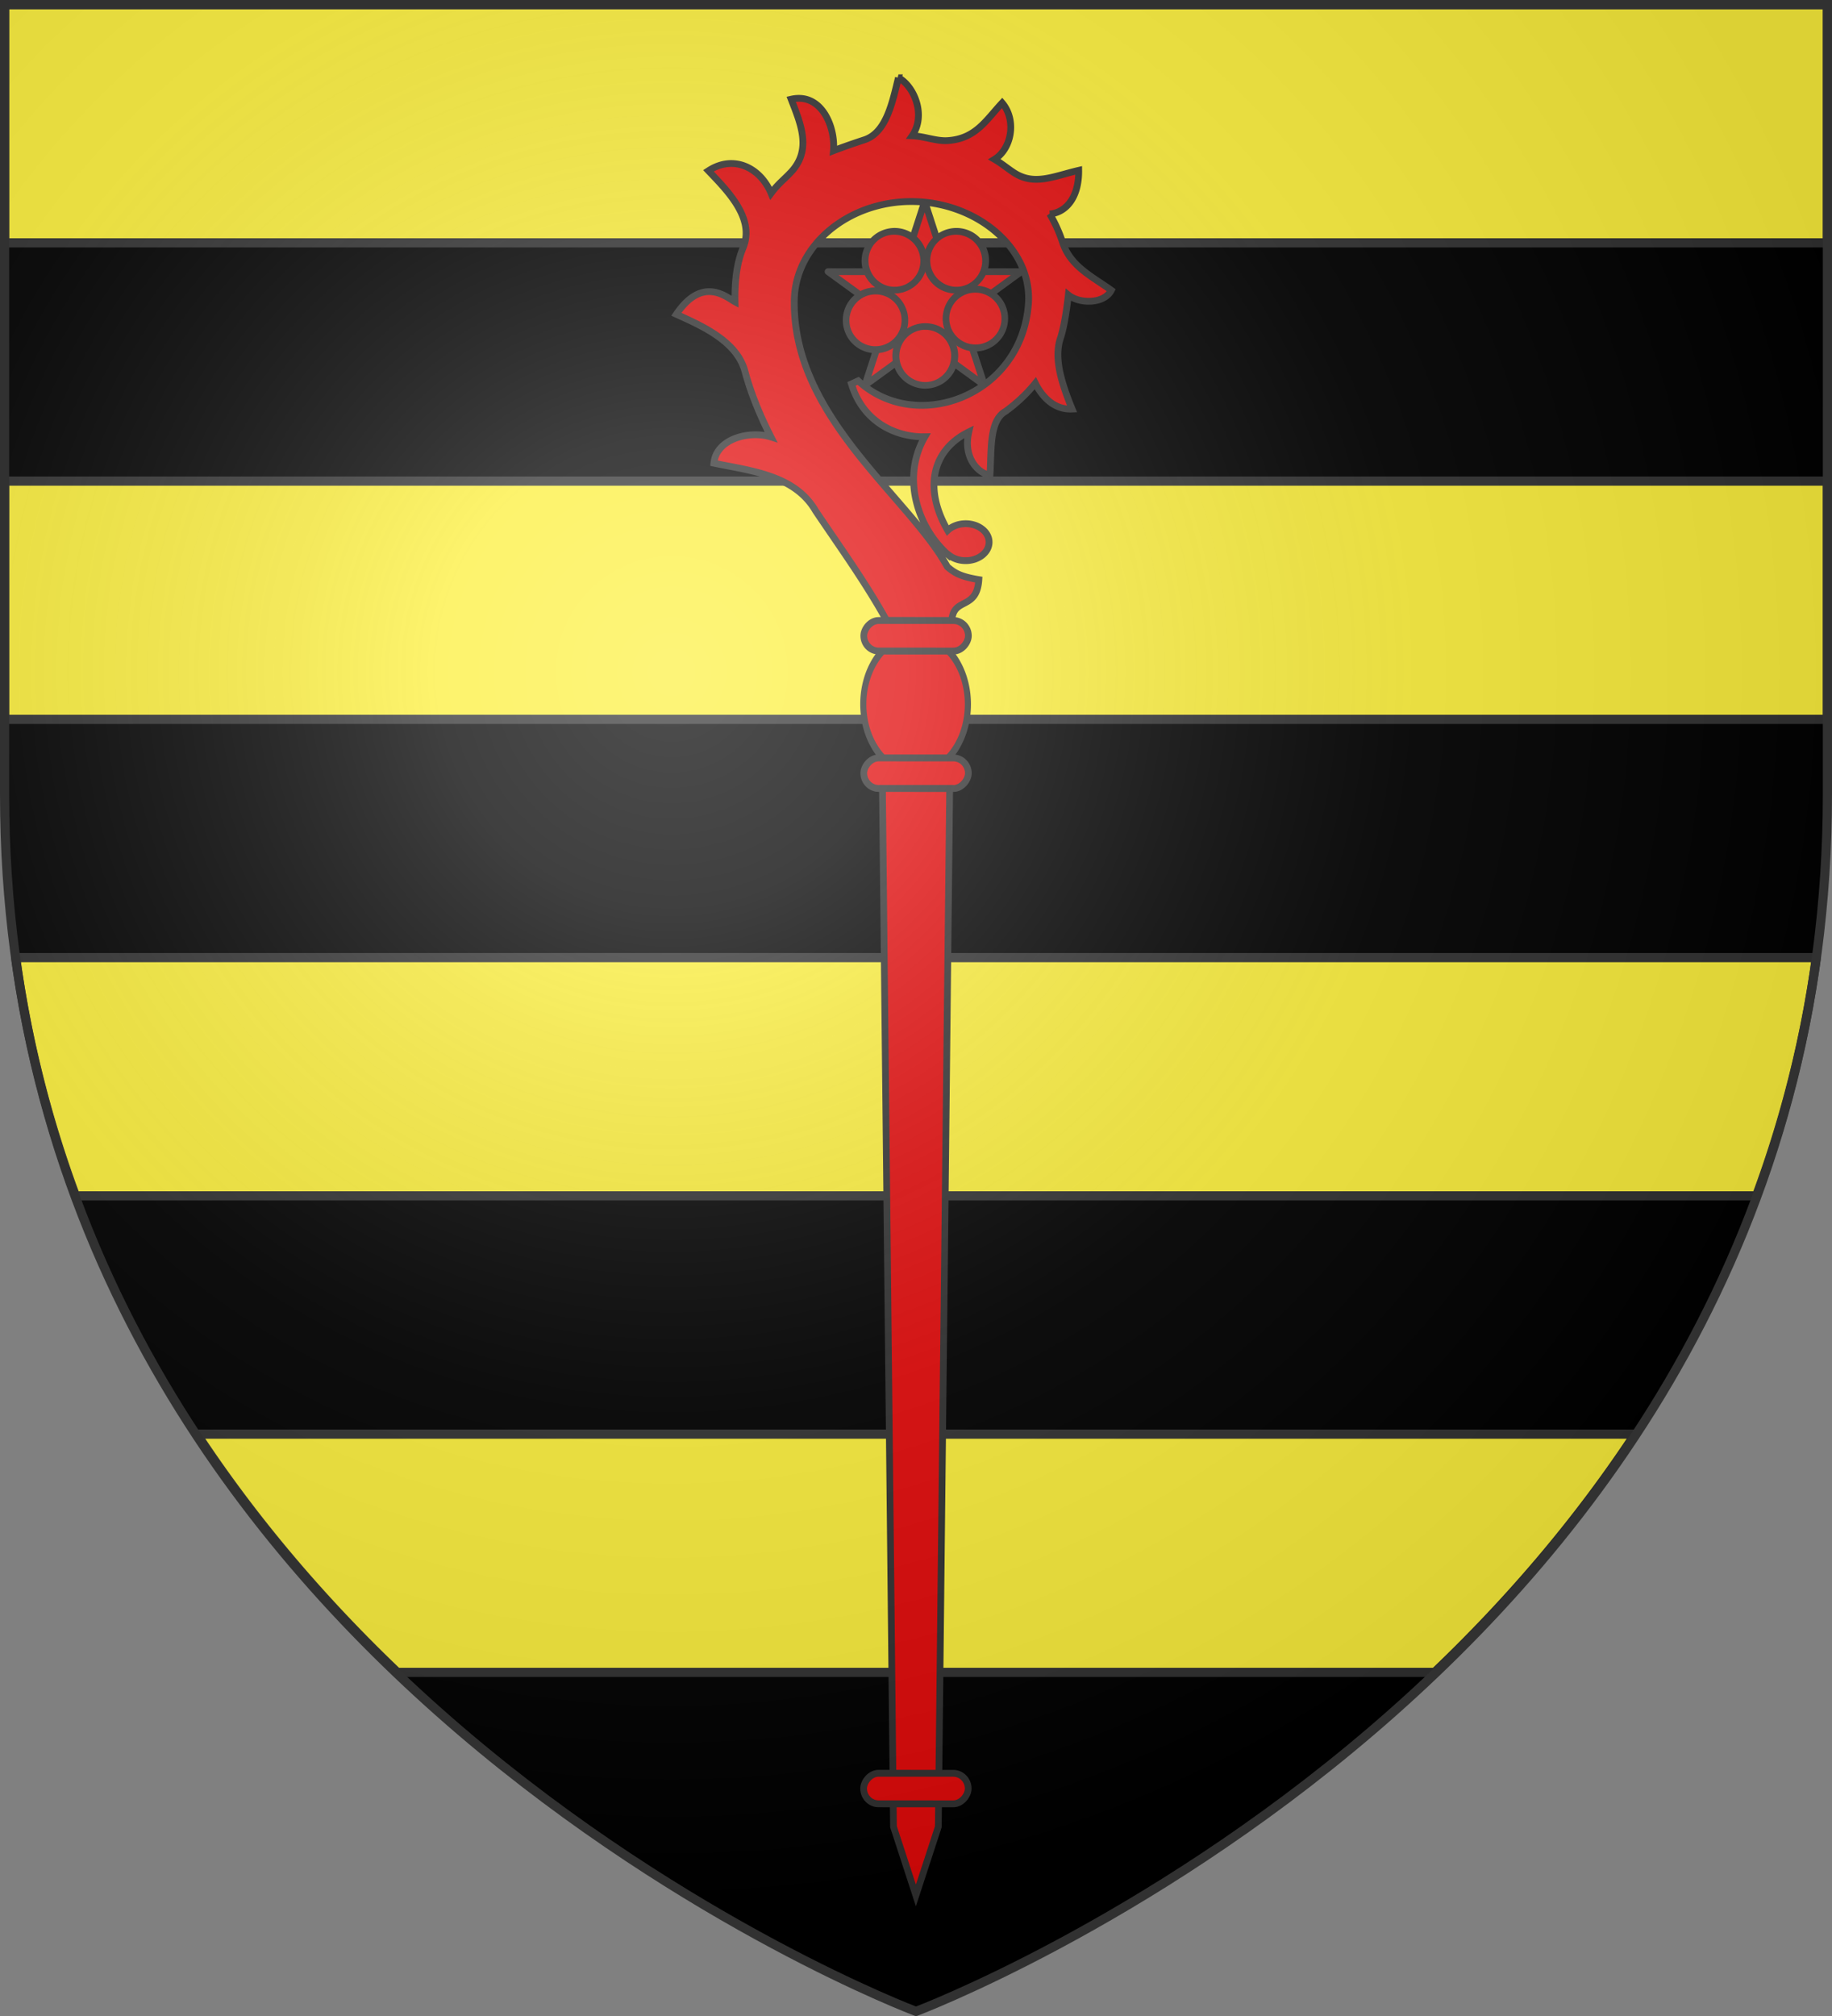 <svg xmlns="http://www.w3.org/2000/svg" xmlns:xlink="http://www.w3.org/1999/xlink" width="600" height="660" version="1.0"><rect width="100%" height="100%" fill="#808080" stroke="none"/><defs><radialGradient id="b" cx="-80" cy="-80" r="405" gradientUnits="userSpaceOnUse"><stop offset="0" style="stop-color:#fff;stop-opacity:.31"/><stop offset=".19" style="stop-color:#fff;stop-opacity:.25"/><stop offset=".6" style="stop-color:#6b6b6b;stop-opacity:.125"/><stop offset="1" style="stop-color:#000;stop-opacity:.125"/></radialGradient><path id="a" d="M-298.5-298.5h597V-40C298.5 246.31 0 358.5 0 358.5S-298.5 246.31-298.5-40v-258.5z"/></defs><g transform="translate(300 300)"><use xlink:href="#a" width="600" height="660" style="fill:#000"/><path d="M-298.5-298.5v78h597v-78h-597zm0 156v78h597v-78h-597zm3.625 156a368.5 368.5 0 0 0 19.594 78H275.28a368.5 368.5 0 0 0 19.594-78h-589.75zm59.313 156c19.634 29.773 42.296 55.697 65.656 78h339.812c23.36-22.303 46.022-48.227 65.656-78h-471.125z" style="opacity:1;fill:#fcef3c;fill-opacity:1;fill-rule:nonzero;stroke:#313131;stroke-width:3;stroke-linecap:butt;stroke-linejoin:round;stroke-miterlimit:4;stroke-dasharray:none;stroke-dashoffset:0;stroke-opacity:1;display:inline"/></g><g style="fill:#e20909;stroke:#313131;stroke-width:1.732;stroke-miterlimit:4;stroke-dasharray:none;stroke-opacity:1"><g style="fill:#e20909;stroke:#313131;stroke-width:5.542;stroke-miterlimit:4;stroke-dasharray:none;stroke-opacity:1"><g style="fill:#e20909;stroke:#313131;stroke-width:5.542;stroke-miterlimit:4;stroke-dasharray:none;stroke-opacity:1;display:inline"><path d="m300 198.44-18.63 57.344h-60.29l48.776 35.432-18.631 57.343L300 313.127l48.775 35.432-18.63-57.343 48.774-35.432h-60.288l-18.63-57.343z" style="opacity:1;fill:#e20909;fill-opacity:1;stroke:#313131;stroke-width:5.542;stroke-linecap:butt;stroke-linejoin:round;stroke-miterlimit:4;stroke-dasharray:none;stroke-opacity:1" transform="scale(.401 -.401) rotate(36 1341.41 717.515)"/></g></g><path d="M1005.783 63.73a6.763 7.2 0 1 1-13.526 0 6.763 7.2 0 1 1 13.526 0z" style="fill:#e20909;fill-opacity:1;stroke:#313131;stroke-width:1.611;stroke-linecap:butt;stroke-linejoin:miter;stroke-miterlimit:4;stroke-dasharray:none;stroke-opacity:1" transform="matrix(1.152 -.837 -.786 -1.082 -807.844 990.498)"/><path d="M1005.783 63.73a6.763 7.2 0 1 1-13.526 0 6.763 7.2 0 1 1 13.526 0z" style="fill:#e20909;fill-opacity:1;stroke:#313131;stroke-width:1.611;stroke-linecap:butt;stroke-linejoin:miter;stroke-miterlimit:4;stroke-dasharray:none;stroke-opacity:1" transform="matrix(1.152 -.837 -.786 -1.082 -787.606 990.502)"/><path d="M1005.783 63.73a6.763 7.2 0 1 1-13.526 0 6.763 7.2 0 1 1 13.526 0z" style="fill:#e20909;fill-opacity:1;stroke:#313131;stroke-width:1.611;stroke-linecap:butt;stroke-linejoin:miter;stroke-miterlimit:4;stroke-dasharray:none;stroke-opacity:1" transform="matrix(-.44 1.354 1.272 .413 677.958 -1274.697)"/><path d="M1005.783 63.73a6.763 7.2 0 1 1-13.526 0 6.763 7.2 0 1 1 13.526 0z" style="fill:#e20909;fill-opacity:1;stroke:#313131;stroke-width:1.611;stroke-linecap:butt;stroke-linejoin:miter;stroke-miterlimit:4;stroke-dasharray:none;stroke-opacity:1" transform="matrix(-1.424 0 0 1.338 1725.644 31.249)"/><path d="M1005.783 63.73a6.763 7.2 0 1 1-13.526 0 6.763 7.2 0 1 1 13.526 0z" style="fill:#e20909;fill-opacity:1;stroke:#313131;stroke-width:1.611;stroke-linecap:butt;stroke-linejoin:miter;stroke-miterlimit:4;stroke-dasharray:none;stroke-opacity:1" transform="matrix(-.44 -1.354 -1.272 .413 807.37 1431.219)"/></g><path d="M7.318-275.04c4.93 2.55 9.249 12.073 4.501 18.99 4.011.161 7.825 1.818 11.594 1.585 9.217-.57 12.638-6.749 17.876-12.345 4.8 5.643 3.112 15.004-2.504 18.476 2.182 1.264 4.142 2.889 6.168 4.24 6.77 4.518 12.897 1.356 21.403-.63.1 9.143-4.394 13.86-9.484 14.28a45.694 45.694 0 0 1 4.142 9.109c2.608 8.04 9.383 11.12 16.021 15.865-2.295 4.495-10.368 4.548-14.066 1.536-.462 4.163-1.4 10.811-2.709 14.47-2.027 6.696.608 14.693 3.938 22.883-6.353.3-10.181-4.697-12.054-8.44-2.854 3.51-6.164 6.586-9.76 9.196-5.437 3.043-4.542 12.741-5.102 20.911-3.832-.647-8.868-5.686-6.917-14.192-12.447 6.113-14.61 18.993-6.917 32.248 1.407-1.325 3.528-2.184 5.89-2.184 4.234 0 7.67 2.709 7.67 6.047 0 3.337-3.436 6.046-7.67 6.046-2.067 0-3.928-.63-5.308-1.68l-.069.085c-10.386-8.992-15.775-25.58-7.979-38.967-9.756.2-20.4-5.04-24.04-17.3l2.192-1.007c18.978 17.558 53.45 5.014 55.75-25.11 1.406-18.413-17.182-33.592-38.353-33.592-20.671 0-38.015 14.332-38.32 32.29-.65 38.383 37.331 64.12 50.134 87.297 2.245 1.891 4.086 3.18 10.307 4.199-.628 10.16-8.395 5.625-8.835 13.394H3.45c-6.98-12.6-15.37-24.168-23.286-35.943-6.845-11.826-21.635-13.109-33.286-15.578.758-8.028 11.69-10.785 18.701-8.57-2.208-4.322-4.214-8.766-5.928-13.39a100.922 100.922 0 0 1-2.67-8.356c-2.774-9.807-14.376-14.786-22.397-18.434 8.594-12.685 16.43-5.56 19.214-4.067-.12-6.382.468-12.439 2.656-17.72 4.025-9.712-5.45-18.951-11.369-25.193 8.3-5.415 17.031-.966 20.52 7.371 2.31-3.097 3.976-4.225 6.428-6.815 6.936-7.326 3.407-15.595.15-23.974 10.03-2.295 14.562 9.288 13.857 16.852 3.218-1.245 7.566-2.73 10.116-3.56 7.293-2.374 9.189-12.481 11.163-20.323z" style="fill:#e20909;fill-opacity:1;stroke:#313131;stroke-width:2.224;stroke-linecap:round;stroke-linejoin:miter;stroke-miterlimit:4;stroke-dasharray:none;stroke-opacity:1" transform="translate(286.93 300.497)"/><g style="fill:#e20909;stroke:#313131;stroke-width:2.474;stroke-miterlimit:4;stroke-dasharray:none;stroke-opacity:1" transform="matrix(-.616 -.656 -.642 .629 288.09 367.795)"><path d="M992.76-26.675a14.046 14.901 0 1 1-28.092 0 14.046 14.901 0 1 1 28.092 0z" style="fill:#e20909;fill-opacity:1;stroke:#313131;stroke-width:1.64;stroke-linecap:butt;stroke-linejoin:miter;stroke-miterlimit:4;stroke-dasharray:none;stroke-opacity:1" transform="matrix(.949 .989 -1.198 1.15 -860.958 -1051.371)"/><rect width="38.5" height="11" x="-32.641" y="-181.17" ry="5.5" style="fill:#e20909;fill-opacity:1;stroke:#313131;stroke-width:2.474;stroke-linecap:butt;stroke-linejoin:miter;stroke-miterlimit:4;stroke-dasharray:none;stroke-opacity:1" transform="rotate(46.175)"/><rect width="38.5" height="11" x="-32.641" y="-131.67" ry="5.5" style="fill:#e20909;fill-opacity:1;stroke:#313131;stroke-width:2.474;stroke-linecap:butt;stroke-linejoin:miter;stroke-miterlimit:4;stroke-dasharray:none;stroke-opacity:1" transform="rotate(46.175)"/><path d="m-197.753 159.808 266.97-261.956 17.138 17.856-272.682 256.004-23.57 11.186 12.144-23.09z" style="fill:#e20909;fill-opacity:1;stroke:#313131;stroke-width:2.474;stroke-linecap:butt;stroke-linejoin:miter;stroke-miterlimit:4;stroke-dasharray:none;stroke-opacity:1"/><rect width="38.5" height="11" x="-32.641" y="234.08" ry="5.5" style="fill:#e20909;fill-opacity:1;stroke:#313131;stroke-width:2.474;stroke-linecap:butt;stroke-linejoin:miter;stroke-miterlimit:4;stroke-dasharray:none;stroke-opacity:1" transform="rotate(46.175)"/></g><use xlink:href="#a" width="600" height="660" style="fill:url(#b)" transform="translate(300 300)"/><use xlink:href="#a" width="600" height="660" style="fill:none;stroke:#313131;stroke-width:3;stroke-opacity:1" transform="translate(300 300)"/></svg>